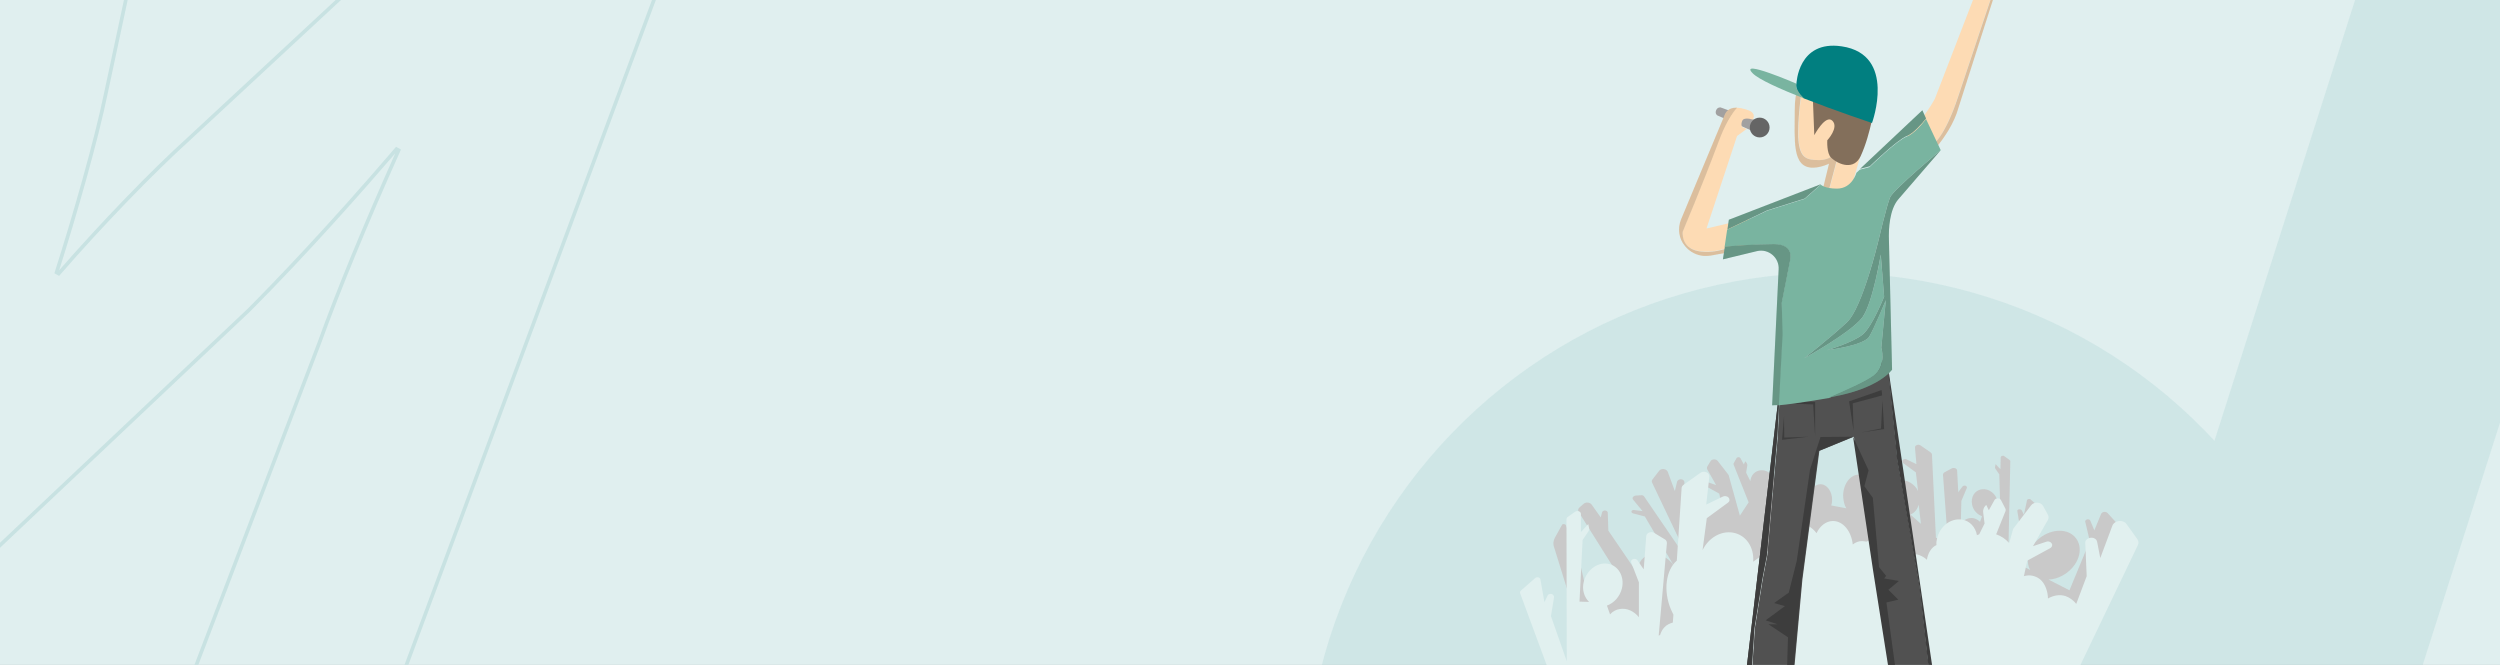 <svg width="1440" height="383" viewBox="0 0 1440 383" fill="none" xmlns="http://www.w3.org/2000/svg">
<rect x="0" y="0" width="1440" height="383" fill="#808080" stroke="none"/>
<g clip-path="url(#clip0_18225_15545)">
<path d="M1440 0H-1V383H1440V0Z" fill="#E0EFEF"/>
<path d="M211.726 446.132L109.876 388.505L110.201 387.658L182.884 197.279C193.773 167.147 208.841 130.491 227.675 88.318C210.223 108.635 177.457 145.924 143.989 179.489L143.967 179.51L-7.15 322.291L-97.99 270.894L-58.302 82.197C-47.358 34.06 -33.205 -14.151 -19.314 -50.696C-47.893 -8.345 -71.335 24.527 -92.969 52.592L-208.213 208.53L-307 152.636L-306.227 151.668L-3.186 -228.12L108.744 -164.79L62.133 53.418C56.551 80.754 44.113 124.151 34.073 155.681C58.376 127.827 87.235 97.97 107.917 79.303L271.564 -72.666L381.642 -10.384L381.327 -9.541L211.724 446.131L211.726 446.132ZM112.496 387.561L210.611 443.075L379.035 -9.433L271.867 -70.068L109.341 80.859C88.406 99.754 59.076 130.14 34.609 158.277L34.043 158.927L31.313 157.383L31.575 156.565C41.68 124.975 54.408 80.697 60.066 52.987L106.355 -163.715L-2.66 -225.397L-303.805 152.017L-208.799 205.772L-94.646 51.311C-72.917 23.122 -48.294 -11.451 -19.375 -54.382L-18.829 -55.191L-15.952 -53.564L-16.28 -52.713C-30.477 -15.943 -45.043 33.393 -56.24 82.645L-95.606 269.814L-7.467 319.683L142.504 177.984C157.276 163.171 187.956 131.427 227.568 85.198L228.133 84.538L230.96 86.137L230.568 87.015C211.304 130.05 195.927 167.395 184.863 198.011L112.499 387.56L112.496 387.561Z" fill="#C8E2E2"/>
<mask id="mask0_18225_15545" style="mask-type:alpha" maskUnits="userSpaceOnUse" x="0" y="0" width="1440" height="383">
<rect width="1440" height="383" fill="#D9D9D9"/>
</mask>
<g mask="url(#mask0_18225_15545)">
</g>
<g opacity="0.08">
<circle cx="1053.85" cy="459.359" r="302.285" transform="rotate(17.691 1053.85 459.359)" fill="#138182"/>
<rect x="1479.89" y="-386.833" width="153.542" height="940.442" transform="rotate(17.691 1479.89 -386.833)" fill="#138182"/>
</g>
<path d="M1218.88 300.917L1213.99 295.54C1213.01 294.399 1210.73 294.725 1210.24 296.028L1206.33 305.479L1204.05 299.939C1203.73 299.124 1202.42 298.798 1201.61 299.45C1201.12 299.776 1200.96 300.265 1201.12 300.591L1203.73 311.67L1192 340.021L1179.94 333.83C1185.48 333.667 1191.51 330.408 1195.09 325.194C1199.98 318.025 1198.35 309.878 1191.67 306.782C1184.99 303.849 1175.7 307.108 1170.81 314.277C1167.55 319.003 1167.23 324.38 1169.35 328.29L1164.78 325.846L1175.38 293.421C1175.54 293.096 1175.38 292.77 1175.05 292.444L1169.67 287.719C1169.02 287.067 1167.72 287.393 1167.55 288.207L1165.76 296.517L1164.62 294.073C1164.3 293.421 1163.48 293.258 1162.67 293.421C1162.18 293.584 1161.85 294.073 1162.01 294.562L1163.16 301.568L1156.8 318.188L1157.94 265.722C1157.94 265.396 1157.78 265.07 1157.45 264.907L1154.52 262.789C1153.7 262.137 1152.4 262.626 1152.4 263.604L1152.24 270.284L1149.47 267.351L1149.14 268.981C1149.14 269.307 1149.14 269.633 1149.31 269.958L1151.59 273.217L1152.24 296.028H1148.49C1150.45 294.399 1151.26 291.629 1150.61 288.696C1149.63 284.297 1145.56 281.201 1141.48 281.853C1137.41 282.342 1134.97 286.415 1135.94 290.814C1136.6 293.91 1138.88 296.354 1141.65 297.332L1140.51 300.591C1139.53 299.613 1138.23 298.798 1136.76 298.472C1133.99 297.984 1131.22 299.287 1129.43 301.405L1129.75 288.533L1132.85 281.201C1133.01 280.875 1133.01 280.712 1132.85 280.386C1132.52 279.572 1131.06 279.409 1130.4 280.224L1127.96 283.482L1127.31 271.099C1127.31 269.796 1125.52 269.144 1124.21 269.796L1119.98 272.077C1119.49 272.403 1119.16 272.891 1119.16 273.543L1122.09 312.974L1115.09 309.715L1112.81 261.812C1112.81 261.323 1112.48 260.997 1112.16 260.671L1106.29 256.598C1104.99 255.62 1102.87 256.435 1103.03 257.901L1103.85 267.351L1098.14 264.582C1097.17 264.093 1095.86 264.582 1095.7 265.559C1095.7 265.885 1095.86 266.374 1096.19 266.7L1103.52 272.077L1104.82 282.831C1102.87 278.757 1098.47 276.15 1094.23 276.639C1089.02 277.291 1085.92 282.505 1087.06 288.045C1087.55 290.326 1088.69 292.281 1090.16 293.747L1078.92 295.54L1075.98 295.051C1078.1 292.933 1079.57 289.511 1079.73 285.6C1079.89 278.92 1075.98 273.38 1070.93 273.38C1065.88 273.217 1061.81 278.594 1061.65 285.275C1061.65 288.045 1062.3 290.814 1063.44 292.77L1054.8 291.14C1055.13 290.163 1055.29 289.185 1055.29 288.207C1055.45 283.156 1052.36 278.92 1048.61 278.92C1044.86 278.92 1041.6 282.83 1041.6 287.882C1041.6 288.207 1041.6 288.37 1041.6 288.696L1019.93 284.786C1022.05 283.319 1023.03 280.386 1022.38 277.454C1021.4 273.217 1017.65 270.284 1013.74 270.936C1010.65 271.425 1008.53 273.869 1008.2 277.128L1005.76 272.24L1006.41 268.329C1006.57 267.514 1006.25 266.7 1005.59 266.048L1005.27 265.722L1004.45 267.514L1002.5 263.93C1002.01 263.115 1000.71 263.115 1000.22 263.93L998.589 266.863C998.426 267.026 998.426 267.351 998.589 267.677L1007.22 289.348L1002.17 297.006L995.656 273.543L989.464 265.559C988.486 264.256 986.042 264.256 985.228 265.722L983.435 268.655C983.109 269.144 983.109 269.796 983.435 270.447L988.486 279.409L983.761 277.779C982.784 277.454 981.806 277.942 981.643 278.757C981.643 279.246 981.806 279.572 982.295 279.898L990.279 284.297L991.745 290.977C990.116 290 988.486 289.674 986.857 290.163C984.25 290.977 982.784 293.91 983.109 297.332C982.132 297.169 981.154 297.332 980.34 297.495C977.407 298.147 975.288 299.939 974.311 302.383L969.423 289.185L970.237 277.942C970.237 277.291 969.912 276.639 969.26 276.313C967.956 275.661 966.327 276.313 966.001 277.454L964.698 282.831L960.624 271.751C959.972 269.958 956.877 269.633 955.736 271.099L951.825 276.15C951.337 276.802 951.337 277.454 951.663 278.105L974.8 326.661L947.1 286.089C946.774 285.438 945.96 285.112 945.145 285.275L942.212 285.437C940.746 285.6 939.768 286.904 940.746 287.882L946.123 294.399L941.072 293.747C940.257 293.584 939.442 294.399 939.768 295.051C939.931 295.377 940.257 295.54 940.583 295.703L947.426 297.495L967.305 331.223L966.327 332.2C966.164 330.734 965.838 329.268 965.186 327.801C962.416 321.61 955.573 318.025 949.87 319.654C945.145 320.958 942.701 325.683 943.516 330.734L926.407 305.642L926.081 295.377C926.081 294.725 925.593 294.236 924.778 294.073C923.8 293.91 922.986 294.399 922.823 295.051L922.008 297.984L916.794 290.651C915.816 289.348 913.535 289.022 912.232 290.163L909.788 292.281C908.973 292.933 908.81 294.073 909.299 294.888L931.295 329.919C927.874 327.638 923.637 326.661 919.89 327.801C915.979 328.942 913.372 332.038 912.721 335.785L910.765 327.312C909.951 323.728 909.951 320.143 910.602 316.721L910.765 315.581C910.765 315.418 910.765 315.255 910.765 315.255L909.136 310.53C908.81 310.041 907.669 312.322 907.669 312.811L907.507 316.07L901.967 302.546C901.641 301.731 900.011 301.568 899.686 302.383L895.612 309.715C894.635 311.507 894.472 313.626 895.286 315.581L919.075 392.487L1184.17 380.919L1219.53 302.546C1219.37 302.057 1219.37 301.405 1218.88 300.917ZM1100.42 296.354C1102.87 295.377 1104.5 293.258 1105.15 290.651L1106.45 301.731L1100.42 296.354ZM1128.94 312.648C1128.94 312.485 1128.94 312.485 1128.94 312.648Z" fill="#C9C9C9"/>
<path d="M1156.31 423.771L1272.49 405.848L1204.05 405.033L1194.28 392.65L1193.95 392.161L1231.43 313.951C1231.92 312.81 1231.92 311.67 1231.1 310.529L1224.91 301.894C1222.95 299.124 1218.07 299.613 1216.76 302.708L1209.76 321.446L1207.96 312.159C1207.64 310.041 1204.87 309.063 1202.75 310.204C1201.61 310.692 1200.96 311.833 1201.12 312.811L1201.93 331.874L1195.91 347.842C1194.28 345.724 1192 344.094 1189.55 343.28C1186.29 342.302 1182.71 342.954 1179.61 344.746C1179.61 342.954 1179.29 341.162 1178.8 339.695C1178.31 338.066 1177.66 336.762 1176.84 335.622C1176.03 334.481 1174.89 333.341 1173.58 332.689C1171.14 331.385 1168.53 331.059 1165.76 331.874L1167.72 322.913L1180.92 315.743C1181.73 315.255 1182.06 314.603 1182.06 313.788C1181.89 312.485 1180.26 311.507 1178.8 311.996L1170.98 314.603L1179.61 299.45C1180.1 298.472 1180.1 297.494 1179.61 296.517L1176.84 291.466C1175.54 289.022 1171.47 288.859 1169.84 291.14L1159.57 304.664L1157.29 312.811C1155.17 310.367 1152.56 308.737 1149.79 307.759L1155.17 294.399C1155.33 293.91 1155.33 293.584 1155.17 293.095L1152.56 288.044C1151.91 286.741 1149.47 286.741 1148.82 288.044L1145.56 293.91L1144.09 290.814L1143.6 291.303C1142.63 292.28 1142.14 293.747 1142.3 295.05L1143.11 301.568L1140.02 307.759C1139.53 307.922 1139.2 308.085 1138.72 308.248C1137.9 303.686 1134.64 299.938 1130.08 299.287C1123.72 298.309 1117.37 303.034 1115.74 310.204C1115.42 311.507 1115.25 312.648 1115.42 313.951C1112.48 315.255 1110.53 318.513 1109.88 322.424C1108.57 321.12 1106.94 320.306 1105.31 319.654C1099.61 317.862 1093.74 320.957 1090.81 326.66H1085.27C1085.43 326.334 1085.6 326.008 1085.6 325.683C1087.88 319.328 1085.92 312.811 1081.36 311.181C1079.41 310.529 1077.12 310.855 1075.01 311.996C1074.19 311.833 1073.38 311.67 1072.56 311.67C1070.61 311.67 1068.82 312.322 1067.19 313.625C1066.37 305.967 1061.65 300.101 1055.78 300.101C1051.87 300.101 1048.28 302.871 1046.33 307.108C1043.72 303.686 1040.14 301.568 1036.23 301.568C1030.04 301.568 1024.82 306.782 1022.54 314.277L1009.83 323.564C1010.48 315.255 1005.76 308.085 998.1 306.782C991.094 305.641 984.088 309.878 980.666 316.884L983.11 298.472L995.33 289.51C995.982 289.022 996.308 288.37 996.145 287.718C995.982 286.089 993.864 285.274 992.234 286.089L982.784 290.651L984.576 274.683C984.902 272.239 981.481 270.773 979.362 272.402L969.749 279.245C969.097 279.734 968.609 280.386 968.609 281.201L965.839 322.913C959.647 328.29 957.855 340.021 962.417 350.938C962.906 352.078 963.395 353.056 963.883 354.034L963.558 358.596C961.765 359.085 959.973 359.899 958.669 361.366C957.529 362.506 956.714 364.136 956.225 365.765L955.411 366.091L960.136 312.811C960.136 311.996 959.81 311.181 958.995 310.692L952.804 306.945C951.011 305.804 948.404 306.945 948.241 308.737L946.775 327.964L943.19 322.75C942.376 321.609 940.257 321.609 939.606 322.913C939.443 323.238 939.443 323.727 939.606 324.053L944.005 335.459V355.5C941.235 352.078 937.162 350.123 933.088 350.775C930.807 351.101 928.852 352.241 927.385 353.871L925.593 348.82C929.667 347.353 933.088 343.606 934.229 338.881C935.858 332.037 932.111 325.683 926.082 324.705C920.053 323.727 913.862 328.452 912.232 335.133C911.092 339.695 912.558 344.095 915.328 346.702L909.788 346.539L911.581 311.018L915.002 305.967C915.328 305.478 915.491 304.99 915.328 304.338L914.839 301.894L910.603 306.456V296.028C910.603 294.562 908.648 293.91 907.344 294.724L902.945 297.82C902.456 298.146 902.293 298.635 902.293 299.124L902.456 380.918L893.332 354.848L895.124 344.094C895.287 343.443 894.798 342.791 894.146 342.302C893.169 341.813 891.702 342.139 891.376 343.117L889.584 346.864L887.303 333.829C887.14 332.526 885.185 332.037 884.207 333.015L876.06 340.184C875.571 340.51 875.408 341.162 875.571 341.65L897.731 401.611H854.39H835L849.664 404.055L964.372 423.119C922.823 428.007 895.613 435.991 895.613 445.116C895.613 459.943 968.12 472 1057.74 472C1147.35 472 1219.86 459.943 1219.86 445.116C1219.69 436.317 1194.77 428.659 1156.31 423.771Z" fill="#E1F0EF"/>
<path d="M1077.94 66.287C1078.1 65.146 1078.27 64.006 1078.27 62.865C1078.27 45.105 1068.33 30.604 1056.11 30.604C1047.14 30.604 1039.32 38.425 1035.9 49.504L1038.18 49.667C1038.18 49.667 1035.09 71.012 1036.06 80.951C1037.04 90.89 1040.46 92.357 1048.45 92.194C1056.43 92.031 1060.02 85.188 1060.02 85.188L1051.87 115.983L1048.61 115.168L1047.47 120.056L1044.86 134.557L1064.09 115.82L1078.43 65.961L1077.94 66.287Z" fill="#FDDBB4"/>
<path d="M1059.85 85.188C1059.85 85.188 1056.27 92.031 1048.29 92.195C1040.3 92.357 1036.88 90.891 1035.9 80.952C1034.92 71.013 1038.02 49.668 1038.02 49.668L1035.74 49.505C1034.44 53.578 1033.78 57.978 1033.78 62.866C1033.78 80.626 1031.99 96.594 1044.21 96.594C1046.98 96.594 1050.24 95.779 1053.5 94.313L1048.45 115.169L1051.71 115.983L1059.85 85.188Z" fill="#FDDBB4"/>
<path opacity="0.15" d="M1059.85 85.188C1059.85 85.188 1056.27 92.031 1048.29 92.195C1040.3 92.357 1036.88 90.891 1035.9 80.952C1034.92 71.013 1038.02 49.668 1038.02 49.668L1035.74 49.505C1034.44 53.578 1033.78 57.978 1033.78 62.866C1033.78 80.626 1031.99 96.594 1044.21 96.594C1046.98 96.594 1050.24 95.779 1053.5 94.313L1048.45 115.169L1051.71 115.983L1059.85 85.188Z" fill="#1E1E1C"/>
<path d="M1127.8 55.695C1135.78 31.581 1152.08 -16.975 1152.08 -16.975C1152.08 -16.975 1155.5 -32.617 1153.87 -36.527C1153.54 -37.505 1153.05 -38.808 1152.56 -40.275L1149.63 -45L1142.79 -20.722L1138.55 -31.639V-31.476C1137.74 -29.195 1137.57 -26.588 1138.06 -24.144L1140.67 -10.946L1114.44 56.999C1109.22 66.775 1098.47 78.344 1098.47 78.344L1112.32 88.446C1112.32 88.446 1113.13 87.631 1114.27 86.328L1113.3 83.395C1112.97 83.395 1119.81 79.81 1127.8 55.695Z" fill="#FDDBB4"/>
<path d="M1155.99 -25.285C1157.29 -29.196 1156.8 -33.432 1154.68 -37.017L1152.73 -40.438C1153.22 -38.972 1153.54 -37.669 1154.03 -36.691C1155.82 -32.617 1152.24 -17.138 1152.24 -17.138C1152.24 -17.138 1135.95 31.417 1127.96 55.532C1119.98 79.646 1113.13 83.394 1113.13 83.394L1114.11 86.327C1117.37 82.579 1123.72 74.432 1126.98 65.471L1155.99 -25.285Z" fill="#FDDBB4"/>
<path opacity="0.15" d="M1155.99 -25.285C1157.29 -29.196 1156.8 -33.432 1154.68 -37.017L1152.73 -40.438C1153.22 -38.972 1153.54 -37.669 1154.03 -36.691C1155.82 -32.617 1152.24 -17.138 1152.24 -17.138C1152.24 -17.138 1135.95 31.417 1127.96 55.532C1119.98 79.646 1113.13 83.394 1113.13 83.394L1114.11 86.327C1117.37 82.579 1123.72 74.432 1126.98 65.471L1155.99 -25.285Z" fill="#1E1E1C"/>
<path d="M1012.93 77.04L989.139 66.449C989.139 66.449 987.673 65.471 988.488 63.516C989.302 61.561 991.095 61.887 991.095 61.887L1015.7 70.848L1012.93 77.04Z" fill="#A1A0A0"/>
<path d="M1013.58 79.159C1016.73 79.159 1019.28 76.605 1019.28 73.456C1019.28 70.306 1016.73 67.753 1013.58 67.753C1010.43 67.753 1007.88 70.306 1007.88 73.456C1007.88 76.605 1010.43 79.159 1013.58 79.159Z" fill="#656565"/>
<path d="M969.097 133.253C969.097 133.253 967.794 142.541 978.059 144.496C988.324 146.451 998.915 141.237 998.915 141.237L997.611 144.822L1010.81 142.541L1007.71 125.758L982.947 131.624L1000.54 78.344L1006.08 74.27L1003.64 73.293C1003.64 73.293 1002.5 72.152 1003.48 69.708C1004.45 67.101 1009.51 68.893 1009.51 68.893C1010.97 66.938 1009.99 64.82 1007.88 63.842C1007.88 63.842 1003.97 62.05 1000.06 62.05C997.123 65.472 993.375 71.5 989.302 81.928C980.177 107.021 969.097 133.253 969.097 133.253Z" fill="#FDDBB4"/>
<path d="M993.374 66.287L968.282 126.41C966.164 131.624 966.979 137.49 970.563 141.727C973.333 145.148 977.244 147.104 981.48 147.429C982.621 147.429 983.924 147.429 985.065 147.266L997.774 144.985L999.077 141.401C999.077 141.401 988.486 146.615 978.221 144.659C967.956 142.704 969.26 133.417 969.26 133.417C969.26 133.417 980.339 107.184 989.79 81.929C993.7 71.338 997.448 65.472 1000.54 62.05C997.611 61.887 994.678 62.865 993.374 66.287Z" fill="#FDDBB4"/>
<path opacity="0.15" d="M993.374 66.287L968.282 126.41C966.164 131.624 966.979 137.49 970.563 141.727C973.333 145.148 977.244 147.104 981.48 147.429C982.621 147.429 983.924 147.429 985.065 147.266L997.774 144.985L999.077 141.401C999.077 141.401 988.486 146.615 978.221 144.659C967.956 142.704 969.26 133.417 969.26 133.417C969.26 133.417 980.339 107.184 989.79 81.929C993.7 71.338 997.448 65.472 1000.54 62.05C997.611 61.887 994.678 62.865 993.374 66.287Z" fill="#1E1E1C"/>
<path d="M1111.5 433.058C1115.9 428.821 1116.88 423.118 1116.88 423.118L1113.62 407.15L1105.64 337.25L1092.93 264.906L1087.06 207.063L1025.31 222.868L1024.01 251.219L1017.98 319.653L1015.37 333.34L1010.81 361.691L1006.57 426.214L1010.32 435.176L1022.87 446.418L1023.03 435.176L1027.1 437.131L1027.27 429.31L1029.55 428.169L1038.18 333.829L1047.96 259.692L1067.84 251.545L1079.41 328.778L1090.97 402.099V425.562L1094.07 427.192L1091.63 433.709L1096.03 435.664L1096.19 448.699L1106.78 439.901L1105.15 441.041C1104.66 441.041 1107.11 437.131 1111.5 433.058Z" fill="#515151"/>
<path d="M1118.35 420.186L1086.9 207.227L1092.77 265.069L1105.48 337.414L1113.46 407.314L1116.72 423.282C1116.72 423.282 1115.74 428.984 1111.34 433.221C1106.94 437.457 1104.5 441.205 1104.5 441.205L1106.13 440.064L1112.16 435.013C1116.88 432.08 1119.32 426.051 1118.35 420.186Z" fill="#3D3D3D"/>
<path d="M1010.48 361.854L1015.05 333.503L1017.65 319.816L1023.68 251.219L1025.15 222.868L1001.03 427.517L1009.99 435.338L1006.25 426.377L1010.48 361.854Z" fill="#3D3D3D"/>
<path d="M1010.48 361.854L1015.05 333.503L1017.65 319.816L1023.68 251.219L1025.15 222.868L1001.03 427.517L1009.99 435.338L1006.25 426.377L1010.48 361.854Z" fill="#3D3D3D"/>
<path d="M1044.21 56.836L1045.03 77.855C1045.03 77.855 1051.54 65.635 1055.45 69.545C1059.37 73.456 1052.52 80.788 1052.52 80.788C1052.52 80.788 1052.03 88.446 1054.8 90.89C1059.37 95.126 1068 98.059 1071.75 89.912C1077.78 76.877 1080.22 58.303 1080.22 58.303L1050.4 44.29L1044.21 56.836Z" fill="#836F5B"/>
<path d="M1034.76 48.2C1034.76 48.2 1001.2 33.699 1009.51 42.172C1012.93 45.756 1025.47 51.296 1039 56.673C1033.46 51.459 1034.76 48.2 1034.76 48.2Z" fill="#79B4A0"/>
<path d="M1060.83 26.693C1035.58 22.945 1034.76 48.2 1034.76 48.2C1034.76 48.2 1033.46 51.296 1039 56.673C1057.74 64.005 1078.27 70.849 1078.27 70.849C1078.27 70.849 1092.77 31.418 1060.83 26.693Z" fill="#017F80"/>
<path d="M1083.81 224.661L1065.07 231.179L1067.67 248.287L1067.19 232.319L1084.13 227.757L1083.81 224.661Z" fill="#3D3D3D"/>
<path d="M1084.29 230.526L1085.27 247.146L1071.91 249.101L1083.48 246.82L1084.29 230.526Z" fill="#3D3D3D"/>
<path d="M1039.65 231.341L1045.51 231.504V251.219L1044.37 232.97L1032.32 232.481L1039.65 231.341Z" fill="#3D3D3D"/>
<path d="M1027.59 239.813L1026.45 253.337L1041.77 251.545L1027.75 252.034L1027.59 239.813Z" fill="#3D3D3D"/>
<path d="M1067.35 251.546L1048.61 251.709L1042.58 270.447L1034.92 323.075L1030.36 341.324L1021.89 347.353L1028.08 349.145L1017 357.292L1023.84 359.573H1018.63L1029.87 367.068L1028.73 406.173L1024.66 400.634L1026.45 424.911L1017.82 416.927L1023.19 432.569L1020.42 432.243L1022.54 446.582L1022.87 435.339L1026.94 437.294V429.473L1029.22 428.333L1037.86 333.829L1047.63 259.693L1067.35 251.546Z" fill="#3D3D3D"/>
<path d="M1067.35 251.546L1078.92 328.778L1090.49 402.1V425.563L1093.58 427.192L1091.14 433.71L1095.54 435.665L1095.7 448.863L1100.26 435.502L1097.17 433.058L1103.52 426.703L1093.91 425.563L1103.19 416.601L1093.91 419.045L1100.1 398.841L1094.23 402.915L1086.58 347.027L1093.42 345.398L1087.72 339.695L1093.74 334.644L1085.27 333.178L1086.41 331.711L1082.34 326.66L1078.75 286.74L1073.87 280.06L1076.31 270.935L1067.35 251.546Z" fill="#3D3D3D"/>
<path d="M1083.64 200.22L1086.25 172.846C1086.25 172.846 1079.73 188.488 1076.8 193.702C1073.7 199.079 1052.52 201.686 1052.52 201.686C1052.52 201.686 1067.67 197.124 1073.05 192.562C1078.43 187.999 1085.27 170.891 1085.27 170.891L1083.32 146.613C1083.32 146.613 1078.75 174.476 1072.73 182.785C1066.7 191.095 1039.16 206.411 1039.16 206.411C1039.16 206.411 1055.13 193.865 1063.93 185.555C1072.73 177.246 1081.85 139.118 1081.85 139.118C1081.85 139.118 1086.74 118.262 1088.69 113.7C1090.65 109.138 1117.86 86.49 1117.86 86.49L1109.39 68.566C1106.94 71.825 1102.22 77.202 1098.31 78.668C1092.77 80.624 1076.8 96.266 1076.8 96.266L1071.26 97.732L1069.3 99.525C1069.3 99.525 1066.86 108.649 1058.06 108.649C1051.05 108.649 1048.77 106.368 1048.77 106.368L1039.49 114.515L1017.82 121.358L994.841 132.275L993.375 142.214C996.634 141.888 1010.97 140.748 1021.56 140.748C1033.78 140.748 1031.01 149.872 1031.01 149.872L1026.13 174.639L1026.45 192.888L1024.33 233.459C1028.73 233.133 1037.37 231.992 1053.66 229.223C1062.79 225.312 1075.01 219.935 1079.41 216.513C1086.74 210.485 1083.64 200.22 1083.64 200.22Z" fill="#79B4A0"/>
<path d="M1098.31 78.343C1102.05 76.876 1106.78 71.499 1109.39 68.241L1107.27 63.516L1071.42 97.244L1076.96 95.777C1076.8 95.94 1092.77 80.461 1098.31 78.343Z" fill="#79B4A0"/>
<path opacity="0.2" d="M1098.31 78.343C1102.05 76.876 1106.78 71.499 1109.39 68.241L1107.27 63.516L1071.42 97.244L1076.96 95.777C1076.8 95.94 1092.77 80.461 1098.31 78.343Z" fill="#1E1E1C"/>
<path d="M1039.49 114.352L1048.94 106.042L995.82 126.572L995.005 132.112L1017.82 121.195L1039.49 114.352Z" fill="#79B4A0"/>
<path opacity="0.2" d="M1039.49 114.352L1048.94 106.042L995.82 126.572L995.005 132.112L1017.82 121.195L1039.49 114.352Z" fill="#1E1E1C"/>
<path d="M1089.83 212.929L1088.04 138.792C1087.72 131.297 1088.53 120.706 1093.26 115.003L1117.86 86.489C1117.86 86.489 1090.65 109.138 1088.69 113.7C1086.74 118.262 1081.85 139.118 1081.85 139.118C1081.85 139.118 1072.73 177.245 1063.93 185.555C1055.13 193.865 1039.16 206.411 1039.16 206.411C1039.16 206.411 1066.53 191.258 1072.73 182.785C1078.75 174.475 1083.32 146.613 1083.32 146.613L1085.27 170.891C1085.27 170.891 1078.43 187.999 1073.05 192.561C1067.67 197.124 1052.52 201.686 1052.52 201.686C1052.52 201.686 1073.87 199.079 1076.8 193.702C1079.89 188.325 1086.25 172.846 1086.25 172.846L1083.64 200.219C1083.64 200.219 1086.74 210.484 1079.41 216.187C1075.01 219.609 1062.79 224.986 1053.66 228.896C1053.99 228.896 1054.15 228.733 1054.48 228.733C1082.34 224.008 1089.83 212.929 1089.83 212.929Z" fill="#79B4A0"/>
<path opacity="0.2" d="M1089.83 212.929L1088.04 138.792C1087.72 131.297 1088.53 120.706 1093.26 115.003L1117.86 86.489C1117.86 86.489 1090.65 109.138 1088.69 113.7C1086.74 118.262 1081.85 139.118 1081.85 139.118C1081.85 139.118 1072.73 177.245 1063.93 185.555C1055.13 193.865 1039.16 206.411 1039.16 206.411C1039.16 206.411 1066.53 191.258 1072.73 182.785C1078.75 174.475 1083.32 146.613 1083.32 146.613L1085.27 170.891C1085.27 170.891 1078.43 187.999 1073.05 192.561C1067.67 197.124 1052.52 201.686 1052.52 201.686C1052.52 201.686 1073.87 199.079 1076.8 193.702C1079.89 188.325 1086.25 172.846 1086.25 172.846L1083.64 200.219C1083.64 200.219 1086.74 210.484 1079.41 216.187C1075.01 219.609 1062.79 224.986 1053.66 228.896C1053.99 228.896 1054.15 228.733 1054.48 228.733C1082.34 224.008 1089.83 212.929 1089.83 212.929Z" fill="#1E1E1C"/>
<path d="M1026.29 174.476L1031.18 149.709C1031.18 149.709 1033.78 140.585 1021.73 140.585C1010.97 140.585 996.797 141.725 993.538 142.051L992.397 149.384L1011.95 144.658C1018.63 143.029 1024.98 148.406 1024.5 155.249L1020.75 233.459C1020.75 233.459 1021.73 233.459 1024.66 233.296L1026.78 192.725L1026.29 174.476Z" fill="#79B4A0"/>
<path opacity="0.2" d="M1026.29 174.476L1031.18 149.709C1031.18 149.709 1033.78 140.585 1021.73 140.585C1010.97 140.585 996.797 141.725 993.538 142.051L992.397 149.384L1011.95 144.658C1018.63 143.029 1024.98 148.406 1024.5 155.249L1020.75 233.459C1020.75 233.459 1021.73 233.459 1024.66 233.296L1026.78 192.725L1026.29 174.476Z" fill="#1E1E1C"/>
</g>
<defs>
<clipPath id="clip0_18225_15545">
<rect width="1440" height="383" fill="white"/>
</clipPath>
</defs>
</svg>
